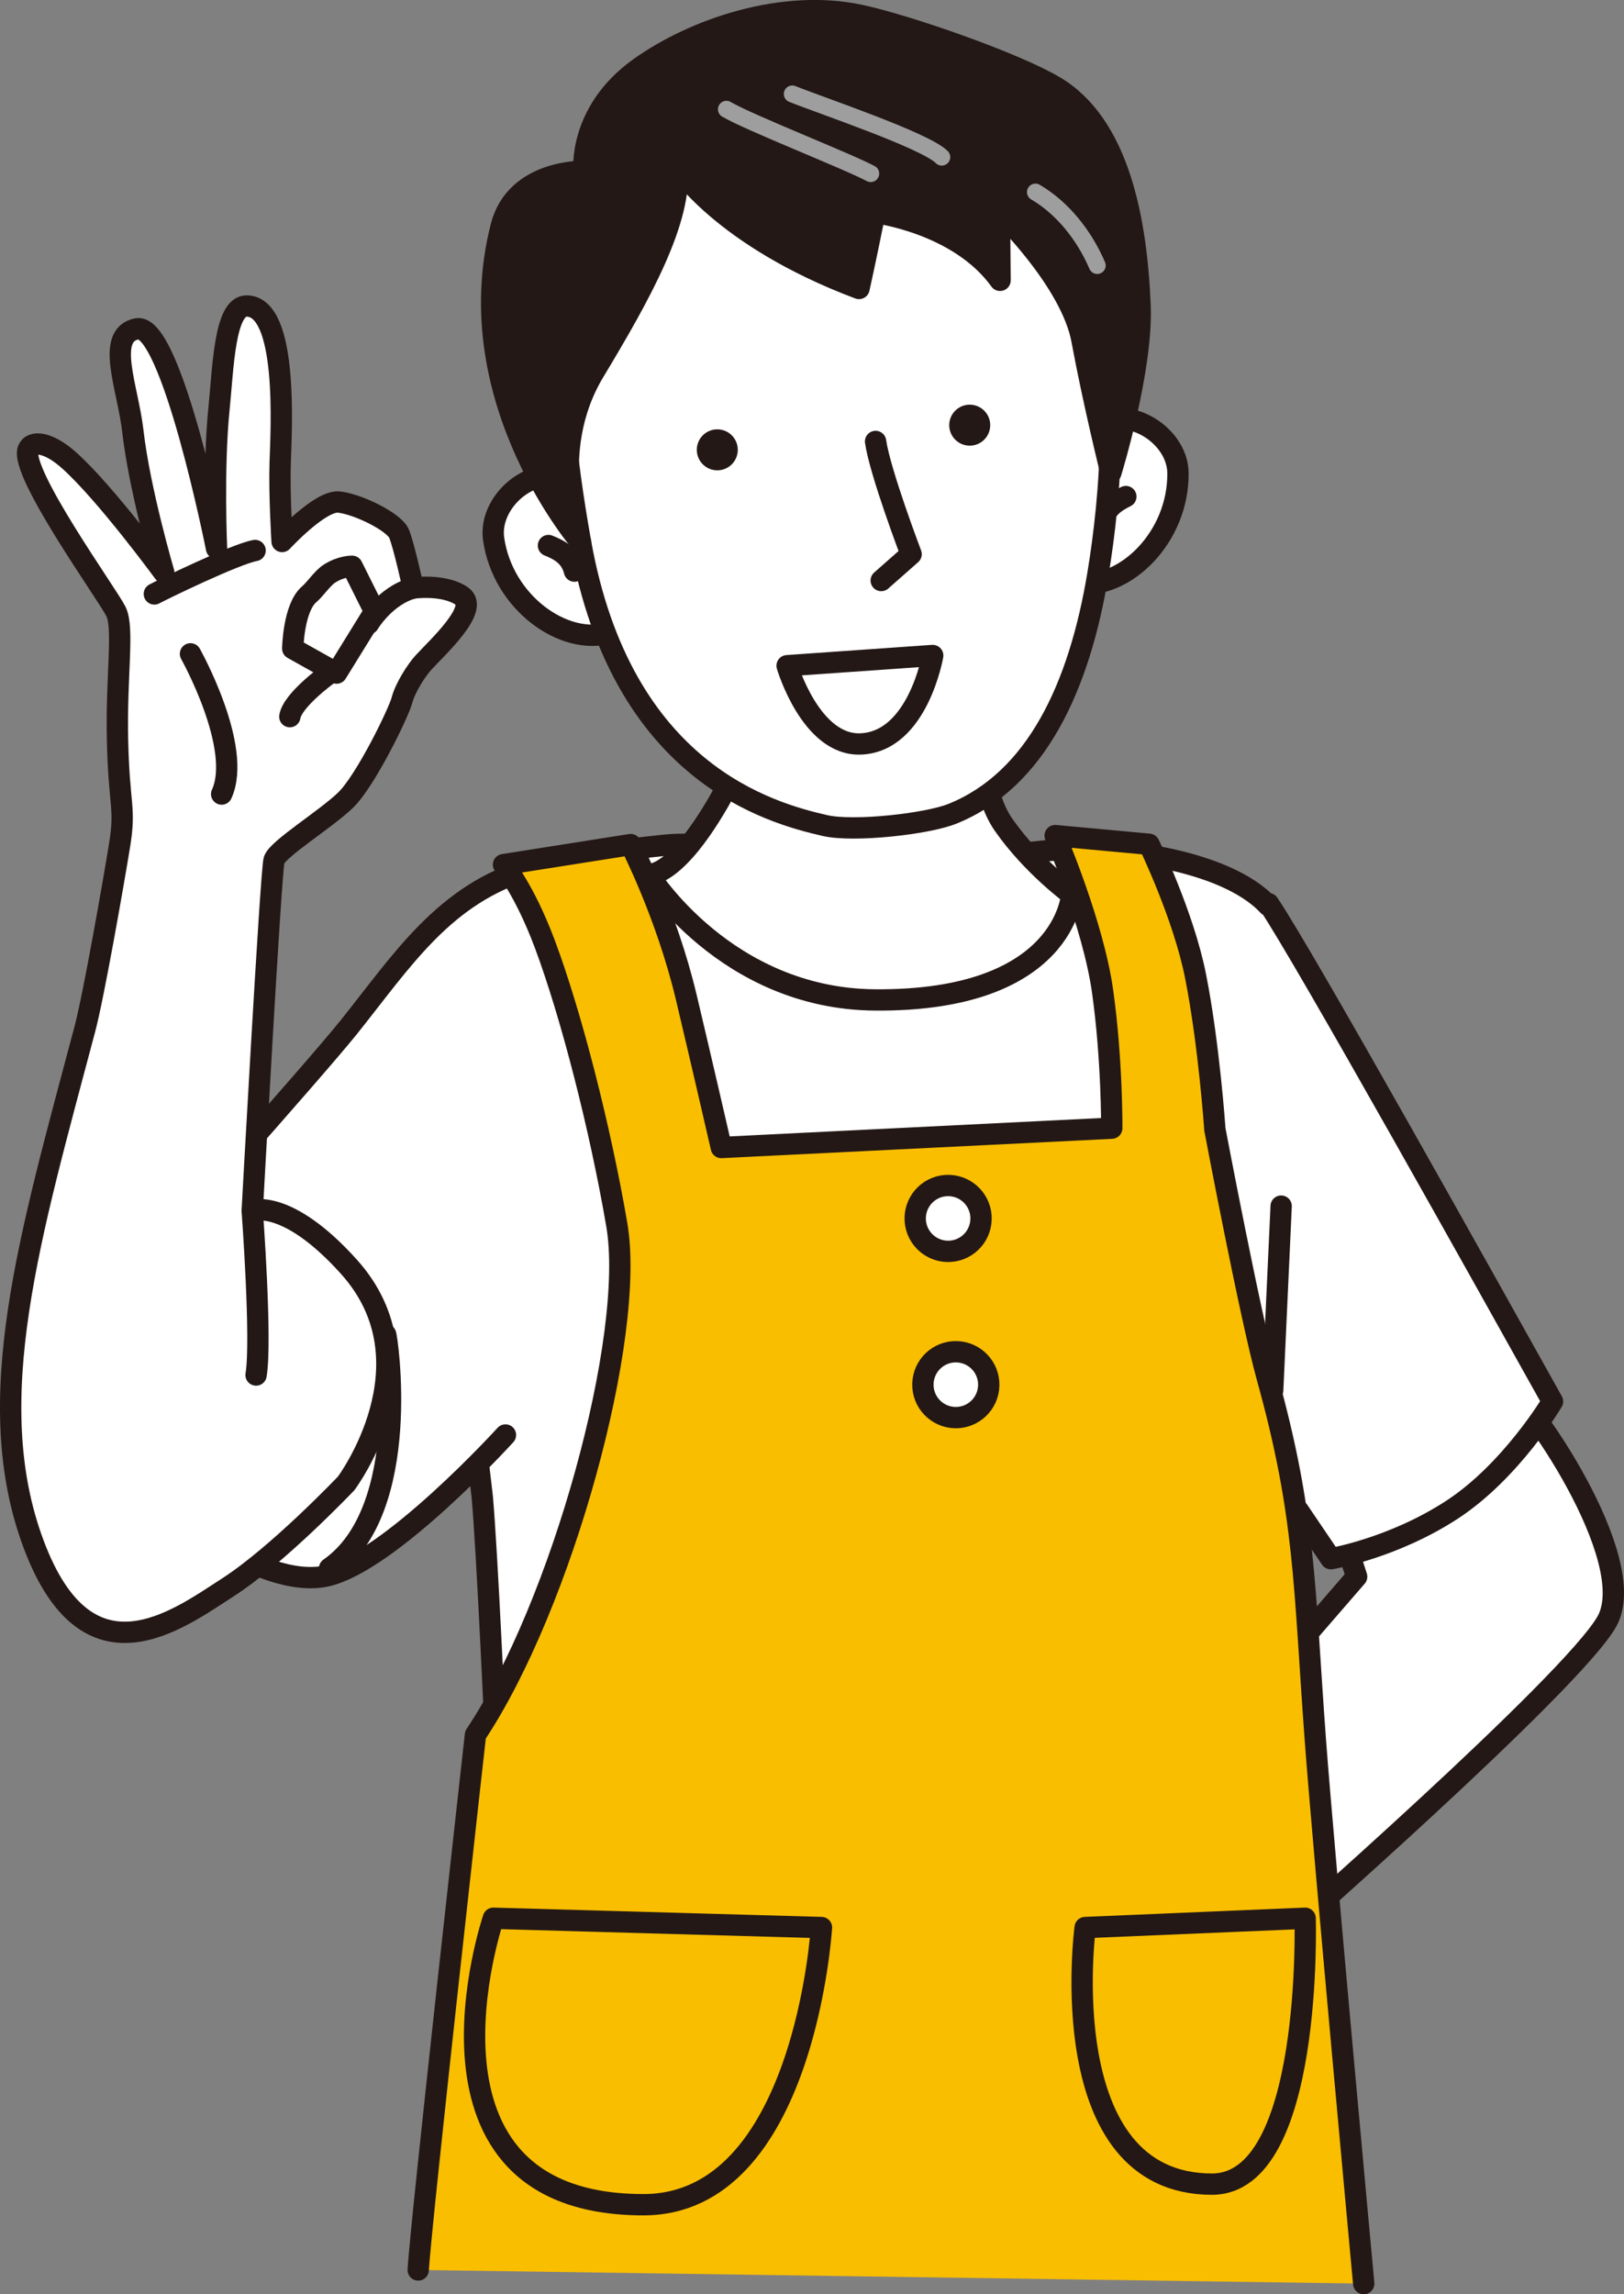 <?xml version="1.0" encoding="UTF-8"?>
<svg id="b" data-name="レイヤー_2" xmlns="http://www.w3.org/2000/svg" width="408.98" height="577.72" viewBox="0 0 408.98 577.72">
  <rect x="0" y="0" width="408.98" height="577.72" fill="#808080" stroke="none"/>
  <g id="c" data-name="レイヤー_1">
    <g>
      <path d="M379.29,349c4.87,1.95,34.15,43.72,25.38,59.29-8.76,15.58-84.12,81.55-84.12,81.55l-14.6-51.6,35.7-41.22-6.49-20.12,44.14-27.91Z" fill="#fff" stroke="#231815" stroke-linecap="round" stroke-linejoin="round" stroke-width="5.37"/>
      <g>
        <path d="M319.45,227.54l-.07.46c-10.79-11.63-39.5-15.5-56.76-13.68-18.5,1.95-23.55,3.57-49.65,3.41-14.46-.09-30.67-6.47-45.76-4.87-19.64,2.08-44.53,4.78-56.96,20.45-12.43,15.67,4.38,82.76,11.2,143.61,2.31,25.9,8.45,174.87,6.88,178.01-1.57,3.15,45.51,10.76,77.77,9.84,60.66-1.73,122.71-9.54,122.71-9.54,0,0-.96-105.4-1.86-174.87l8.21,12.13s15.58-2.6,30.51-12.33c14.93-9.74,25.31-27.26,25.31-27.26-15.58-27.91-62.85-112.62-71.53-125.35Z" fill="#fff"/>
        <path d="M319.45,227.54l-.07.46c-10.79-11.63-39.5-15.5-56.76-13.68-18.5,1.95-23.55,3.57-49.65,3.41-14.46-.09-30.67-6.47-45.76-4.87-19.64,2.08-44.53,4.78-56.96,20.45-12.43,15.67,4.38,82.76,11.2,143.61,2.31,25.9,8.45,174.87,6.88,178.01-1.57,3.15,45.51,10.76,77.77,9.84,60.66-1.73,122.71-9.54,122.71-9.54,0,0-.96-105.4-1.86-174.87l8.21,12.13s15.58-2.6,30.51-12.33c14.93-9.74,25.31-27.26,25.31-27.26-15.58-27.91-62.85-112.62-71.53-125.35Z" fill="none" stroke="#231815" stroke-linecap="round" stroke-linejoin="round" stroke-width="5.37"/>
      </g>
      <path d="M133.62,218.7c-21.71,6.33-32.13,22.88-45.76,39.92-8.62,10.78-53.14,60.65-53.14,60.65,0,0-17.17,26.34-7.22,43.53,9.95,17.18,38.46,37.48,54.52,34.08,16.06-3.41,45.27-35.54,45.27-35.54" fill="#fff" stroke="#231815" stroke-linecap="round" stroke-linejoin="round" stroke-width="5.37"/>
      <path d="M252.4,149.57s-11.48,41.21.35,58.14c7.18,10.29,17.13,17.56,17.13,17.56,0,0-1.45,26.92-49.6,26.52-37.57-.32-56.96-31.64-56.96-31.64,0,0,6.31,1.25,17.52-18.01,13.25-22.76,8.76-49.17,8.76-49.17" fill="#fff" stroke="#231815" stroke-linecap="round" stroke-linejoin="round" stroke-width="5.37"/>
      <path d="M343.43,575.03s-10.14-109.39-12.17-136.79c-2.92-39.43-2.43-56.47-12.17-91.52-4.23-15.24-13.14-62.31-13.14-62.31,0,0-1.46-21.42-4.87-38.62-3.03-15.31-11.71-33.2-11.71-33.2l-23.65-2.18s9.57,22.33,11.94,39.14c2.44,17.33,2.32,34.53,2.32,34.53l-98.33,4.87s-5.35-23.25-8.86-37.98c-4.97-20.83-13.97-38.3-13.97-38.3l-32.02,5.05s5.21,6.13,10.39,19.96c6.63,17.72,13.94,46.23,18.14,70.71,4.82,28.12-13.88,95.93-35.59,128.44,0,0-13.71,122.37-14.42,134.76" fill="#f9be00" stroke="#231815" stroke-linecap="round" stroke-linejoin="round" stroke-width="5.37"/>
      <path d="M230.48,306.6c-.12,4.58,3.5,8.38,8.08,8.5,4.58.12,8.38-3.5,8.5-8.08.12-4.58-3.5-8.38-8.08-8.5-4.58-.12-8.38,3.5-8.5,8.08Z" fill="#fff" stroke="#231815" stroke-linecap="round" stroke-linejoin="round" stroke-width="5.37"/>
      <path d="M232.42,348.46c-.12,4.58,3.5,8.38,8.08,8.5,4.58.12,8.38-3.5,8.5-8.08.12-4.58-3.5-8.38-8.08-8.5-4.58-.12-8.38,3.5-8.5,8.08Z" fill="#fff" stroke="#231815" stroke-linecap="round" stroke-linejoin="round" stroke-width="5.37"/>
      <path d="M206.88,485.37l-82.63-2.34s-24.47,72.13,37.8,72.13c40.56,0,44.82-69.79,44.82-69.79Z" fill="#f9be00" stroke="#231815" stroke-linecap="round" stroke-linejoin="round" stroke-width="5.37"/>
      <path d="M273.28,485.37l55.4-2.34s2.05,66.95-23.44,66.95c-40.56,0-31.96-64.61-31.96-64.61Z" fill="#f9be00" stroke="#231815" stroke-linecap="round" stroke-linejoin="round" stroke-width="5.37"/>
      <path d="M271.48,146.93c11.85,1.48,25.36-11.68,25.17-27.86-.12-10.13-14.36-18.5-22.76-10.46-3.09,2.96-6.63,7.51-7.8,9.63" fill="#fff" stroke="#231815" stroke-linecap="round" stroke-linejoin="round" stroke-width="5.37"/>
      <path d="M283.53,125.04c-2.39,1.21-5.35,2.88-6.01,6.95" fill="#fff" stroke="#231815" stroke-linecap="round" stroke-linejoin="round" stroke-width="5.37"/>
      <path d="M153.46,159.39c-11.48,3.28-26.86-7.65-29.15-23.67-1.44-10.03,11.35-20.49,20.89-13.83,3.51,2.45,7.71,6.4,9.18,8.32" fill="#fff" stroke="#231815" stroke-linecap="round" stroke-linejoin="round" stroke-width="5.37"/>
      <path d="M138.12,137.37c2.48,1.01,5.56,2.44,6.55,6.44" fill="#fff" stroke="#231815" stroke-linecap="round" stroke-linejoin="round" stroke-width="5.37"/>
      <path d="M141.9,77.56c-1.7,16.13.37,36.91,4.31,59.02,10.36,58.08,47.79,68.14,61.54,71.3,7.21,1.66,25.75-.39,32.14-2.98,20.98-8.49,31.88-31.71,36.63-60.47,3.11-18.86,5.99-50.59-2.14-71-8.12-20.41-35.51-71.96-83.53-39.18-28.16,19.23-45.88,14.18-48.95,43.32Z" fill="#fff" stroke="#231815" stroke-linecap="round" stroke-linejoin="round" stroke-width="5.37"/>
      <path d="M234.89,165.07s-3.73,21.68-18.13,22.26c-12.6.51-18.54-19.7-18.54-19.7l36.66-2.57Z" fill="#fff" stroke="#231815" stroke-linecap="round" stroke-linejoin="round" stroke-width="5.37"/>
      <path d="M221.92,146.18l7.53-6.64s-7.82-20.54-8.95-28.38" fill="#fff" stroke="#231815" stroke-linecap="round" stroke-linejoin="round" stroke-width="5.37"/>
      <path d="M248.97,105.06c1.1,2.63-.13,5.65-2.76,6.76-2.63,1.1-5.65-.13-6.76-2.76-1.1-2.63.13-5.65,2.76-6.76,2.63-1.1,5.65.13,6.76,2.76Z" fill="#231815"/>
      <path d="M185.4,111.27c1.1,2.63-.13,5.65-2.76,6.76-2.63,1.1-5.65-.13-6.76-2.76-1.1-2.63.13-5.65,2.76-6.76,2.63-1.1,5.65.13,6.76,2.76Z" fill="#231815"/>
      <path d="M272.49,85.69c2.91,15.75,7.28,33.3,7.28,33.3,0,0,7.99-25.92,7.34-41.97-.87-21.54-5.32-45.65-21.55-55.25-10.17-6.02-37.09-15.38-49-17.93-19.37-4.15-41.68,3.36-55.57,13.31-15.53,11.13-13.91,25.99-13.91,25.99,0,0-17.18-.5-20.86,13.86-11.36,44.31,21.25,80.84,19.99,79.57,0,0-8.9-22.53,3.42-43,11.58-19.23,22.39-38.52,20.85-51.89,0,0,11.05,17.87,45.85,30.96,0,0,1.66-7.41,4.01-19.11,0,0,21.05,2.55,31.51,17.06l-.15-17.25s18,17.29,20.79,32.33Z" fill="#231815" stroke="#231815" stroke-linecap="round" stroke-linejoin="round" stroke-width="5.37"/>
      <g>
        <g>
          <path d="M69.02,216.59c.81-2.79,12.99-10.25,18.03-15.13,5.04-4.89,13.34-21.96,14.16-25.1.83-3.19,3.67-7.62,5.51-9.61,3.55-3.85,14.12-13.53,9.58-16.66-4.53-3.12-12.23-2.02-12.23-2.02,0,0-2.34-10.68-3.56-13.67-1.22-2.99-10.51-7.53-15.21-7.98-4.7-.45-14.26,9.93-14.26,9.93,0,0-.74-12.08-.48-19.86.27-8.31,2.08-39.28-8.41-39.44-5.61-.09-5.94,15.46-7,25.91-1.52,15.03-.62,35.13-.62,35.13,0,0-11.36-57.03-20.05-55.29-8.01,1.6-2.29,14.73-1.03,25.72,1.73,15.06,7.78,35.59,7.78,35.59,0,0-14.4-19.69-23.71-28.09-5.59-5.04-9.58-4.98-10.42-2.85-2.25,5.69,19.99,36.55,22.09,40.78,2.1,4.23.03,16.14.41,32.57.38,16.43,2.07,16.76.52,26.28-1.55,9.52-6.53,37.95-8.72,46.2-13.81,52.11-26.48,93.72-12.91,129.9,13.57,36.18,36.18,18.99,48.84,10.85,12.66-8.14,29.85-26.23,29.85-26.23,0,0,22.59-30.21.68-54.55-15.61-17.35-24.34-14.12-24.34-14.12,0,0,4.69-85.48,5.5-88.27Z" fill="#fff" stroke="#231815" stroke-linecap="round" stroke-linejoin="round" stroke-width="5.37"/>
          <path d="M73.72,163.31s.17-10.31,4.17-13.69c1.46-1.23,3.31-4.04,5.05-5.16,3.01-1.94,5.73-1.87,5.73-1.87l5.68,11.38-9.59,15.52-11.04-6.18Z" fill="#fff" stroke="#231815" stroke-linecap="round" stroke-linejoin="round" stroke-width="5.37"/>
          <path d="M92.81,157.06s4.15-7.06,11.25-8.99" fill="#fff" stroke="#231815" stroke-linecap="round" stroke-linejoin="round" stroke-width="5.37"/>
          <path d="M38.87,149.56c1.8-.99,20.27-10,25.37-10.94" fill="#fff" stroke="#231815" stroke-linecap="round" stroke-linejoin="round" stroke-width="5.37"/>
          <path d="M82.53,169.88s-8.87,6.41-9.54,10.58" fill="#fff" stroke="#231815" stroke-linecap="round" stroke-linejoin="round" stroke-width="5.37"/>
        </g>
        <path d="M47.97,164.64s13.21,23.59,7.85,35.31" fill="#fff" stroke="#231815" stroke-linecap="round" stroke-linejoin="round" stroke-width="5.37"/>
      </g>
      <path d="M63.52,304.86s2.43,32.62.97,41.38" fill="#fff" stroke="#231815" stroke-linecap="round" stroke-linejoin="round" stroke-width="5.37"/>
      <path d="M97.11,336.02c.25-.13,7.09,44.13-14.12,58.9" fill="none" stroke="#231815" stroke-linecap="round" stroke-linejoin="round" stroke-width="5.37"/>
      <path d="M260.76,48.37c6.66,3.89,12.23,10.71,15.56,18.48" fill="none" stroke="#9e9e9f" stroke-linecap="round" stroke-linejoin="round" stroke-width="4.27"/>
      <path d="M199.53,23.66c7.23,2.91,33.55,11.74,37.64,15.9" fill="none" stroke="#9e9e9f" stroke-linecap="round" stroke-linejoin="round" stroke-width="4.27"/>
      <path d="M219.28,43.71c-6.01-3.19-30.71-12.86-36.34-16.19" fill="none" stroke="#9e9e9f" stroke-linecap="round" stroke-linejoin="round" stroke-width="4.27"/>
      <path d="M320.51,350.05s1.6-34.62,2.13-46.34" fill="none" stroke="#231815" stroke-linecap="round" stroke-linejoin="round" stroke-width="5.37"/>
    </g>
  </g>
</svg>